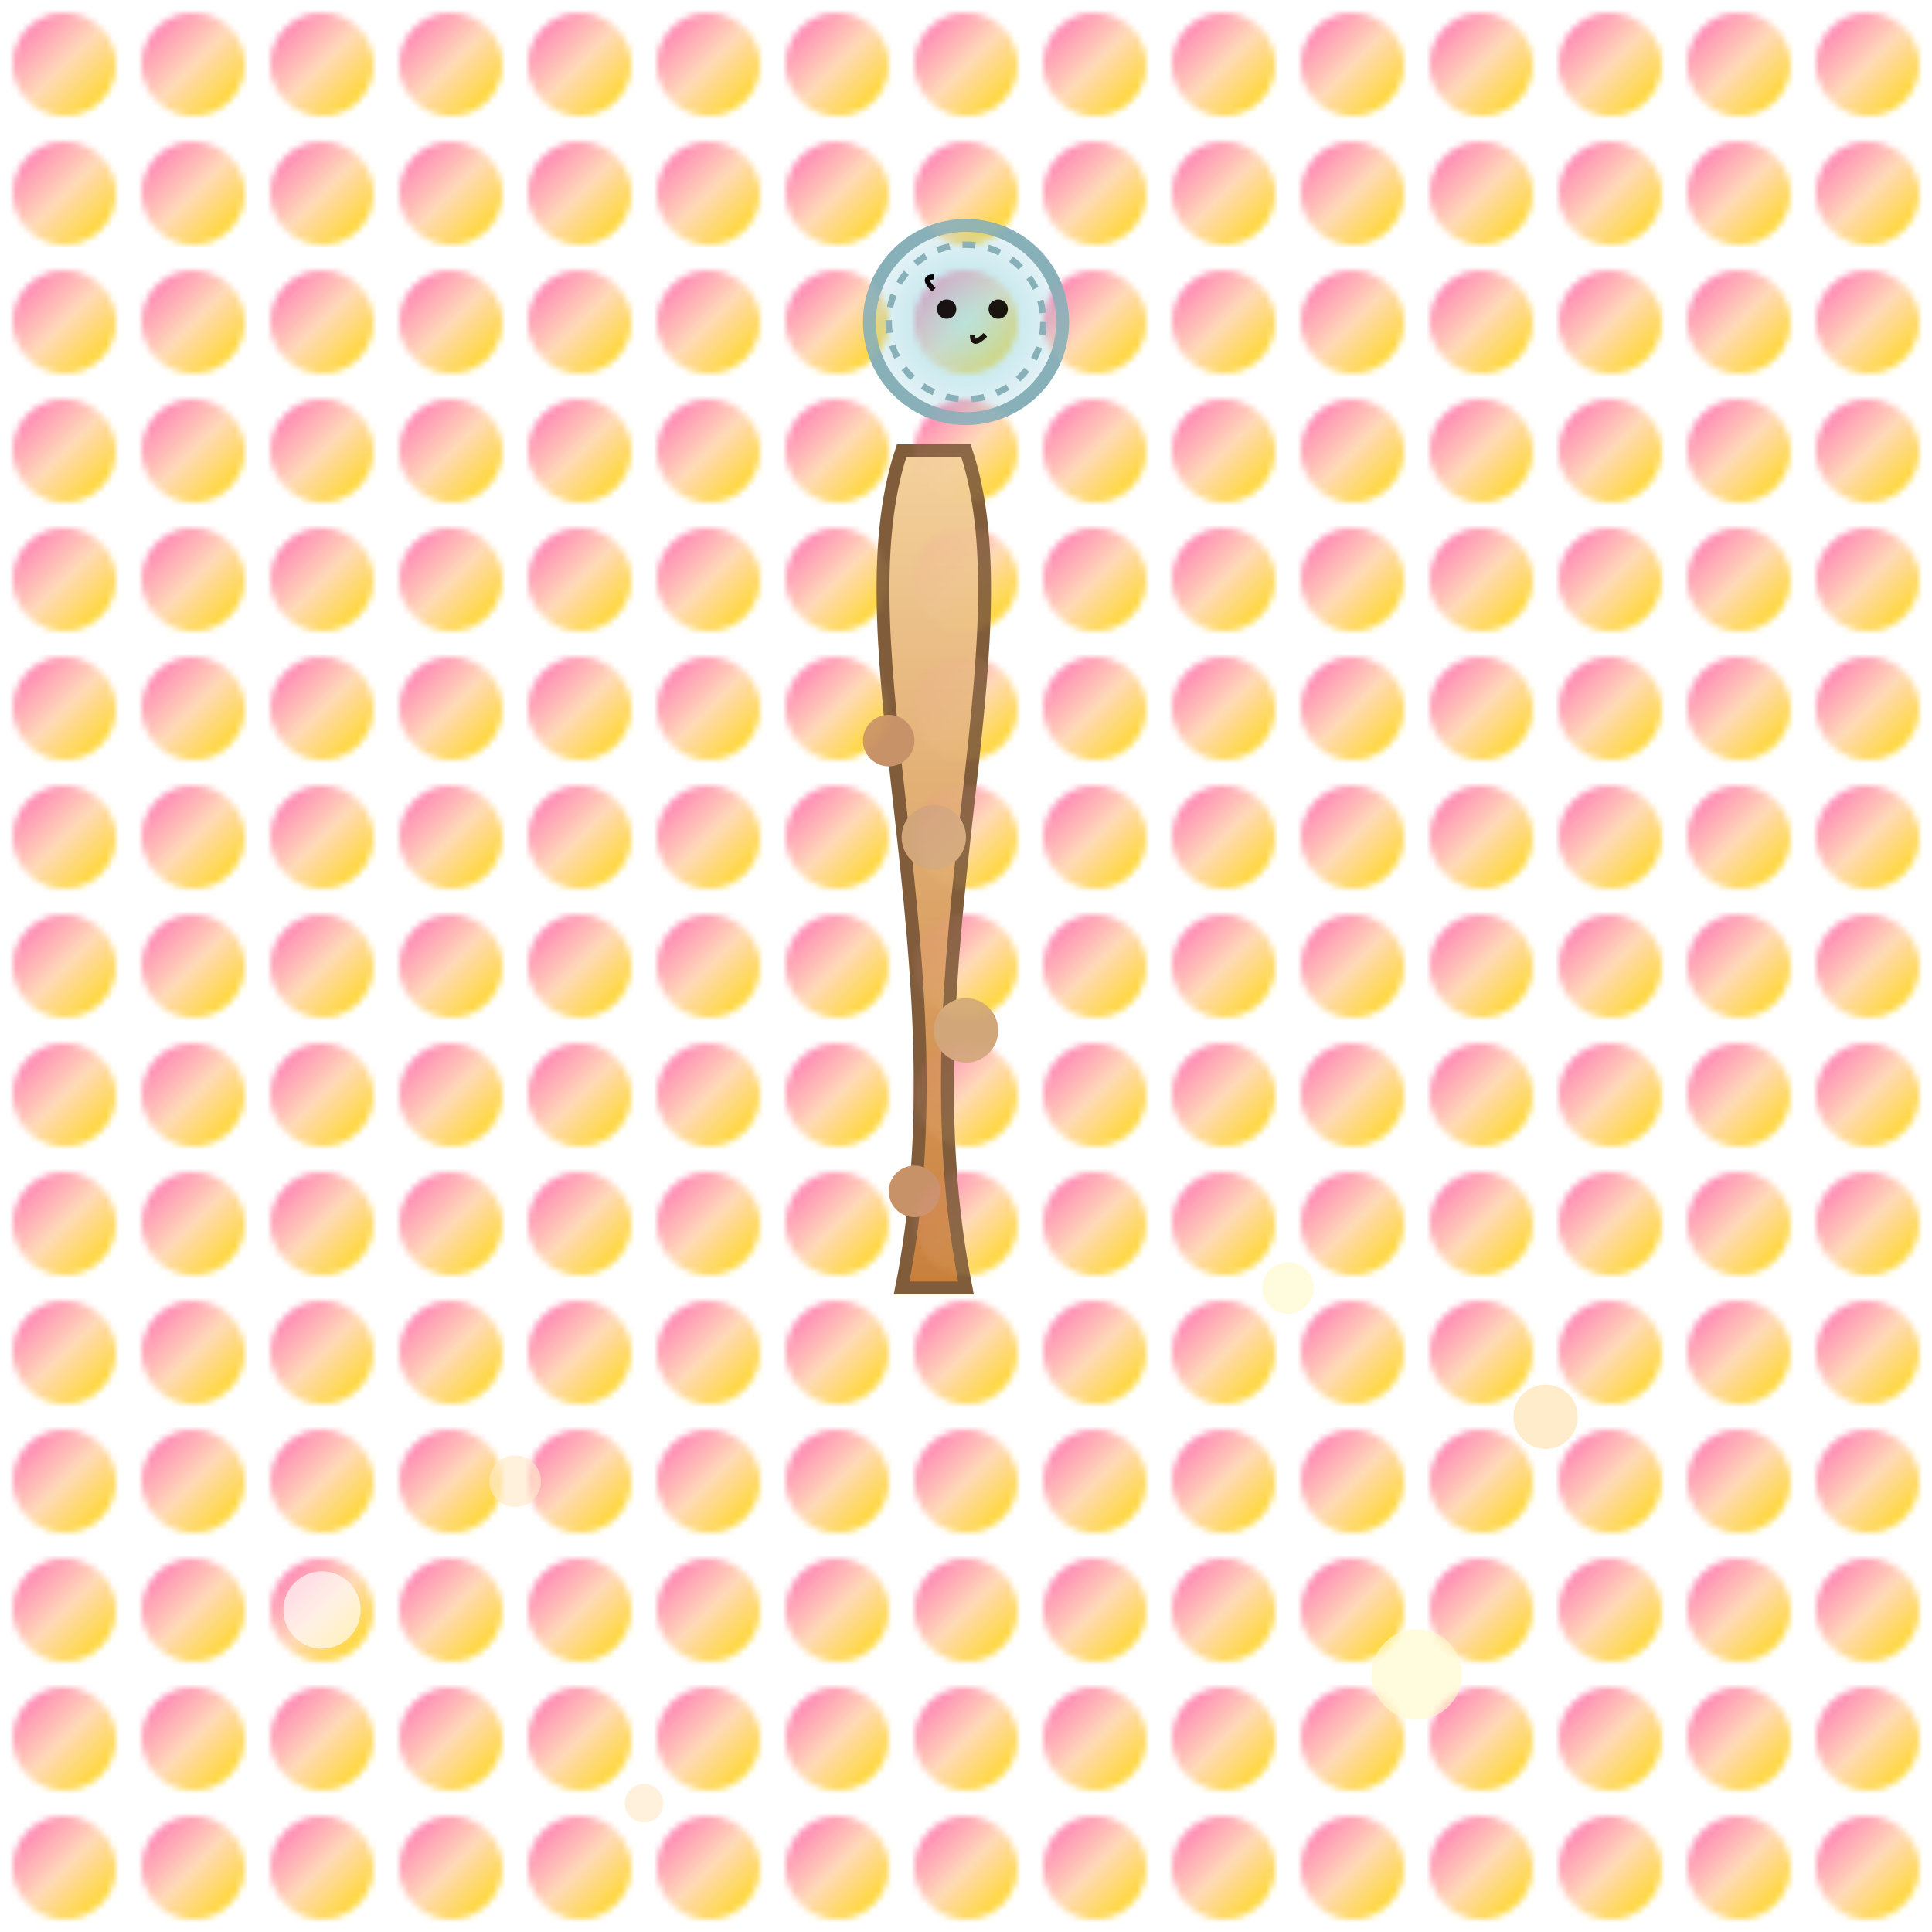 <svg viewBox="0 0 300 300" xmlns="http://www.w3.org/2000/svg">
  <defs>
    <!-- Gradient for jellybean sea -->
    <linearGradient id="jellybeanGradient" x1="0%" y1="0%" x2="100%" y2="100%">
      <stop offset="0%" stop-color="#ff69b4" />
      <stop offset="50%" stop-color="#ffdab9" />
      <stop offset="100%" stop-color="#ffd700" />
    </linearGradient>
    <!-- Pattern for jellybeans -->
    <pattern id="jellybeanPattern" patternUnits="userSpaceOnUse" width="20" height="20">
      <circle cx="10" cy="10" r="8" fill="url(#jellybeanGradient)" />
    </pattern>
    <!-- Gradient for giraffe body -->
    <linearGradient id="giraffeGradient" x1="0%" y1="0%" x2="0%" y2="100%">
      <stop offset="0%" stop-color="#f4d19c"/>
      <stop offset="100%" stop-color="#c87f3c"/>
    </linearGradient>
    <!-- Gradient for fishbowl -->
    <radialGradient id="bowlGradient" cx="50%" cy="50%" r="50%">
      <stop offset="0%" stop-color="#a0e7e5" stop-opacity="0.8" />
      <stop offset="100%" stop-color="#86c5d8" stop-opacity="0.2" />
    </radialGradient>
  </defs>
  
  <!-- Jellybean sea background -->
  <rect x="0" y="0" width="300" height="300" fill="url(#jellybeanPattern)" />

  <!-- Giraffe body -->
  <g id="giraffe">
    <!-- Neck and body -->
    <path d="M150,200 C140,150 160,100 150,70 L140,70 C130,100 150,150 140,200 Z" fill="url(#giraffeGradient)" stroke="#805c3b" stroke-width="2"/>
    <!-- Spots on neck -->
    <circle cx="145" cy="130" r="5" fill="#d1a77a"/>
    <circle cx="150" cy="160" r="5" fill="#d1a77a"/>
    <circle cx="138" cy="115" r="4" fill="#c89268"/>
    <circle cx="142" cy="185" r="4" fill="#c89268"/>
  </g>

  <!-- Fishbowl head -->
  <g id="fishbowl" transform="translate(140,40)">
    <!-- Bowl outline -->
    <ellipse cx="10" cy="10" rx="15" ry="15" fill="url(#bowlGradient)" stroke="#88b0b9" stroke-width="2"/>
    <!-- Water inside -->
    <ellipse cx="10" cy="10" rx="12" ry="12" fill="none" stroke="#88b0b9" stroke-dasharray="2,2" stroke-width="1"/>
    <!-- Face of giraffe visible inside fishbowl -->
    <g id="face" transform="translate(3,3)">
      <!-- Eyes -->
      <circle cx="4" cy="5" r="1.5" fill="#000"/>
      <circle cx="12" cy="5" r="1.5" fill="#000"/>
      <!-- Nose -->
      <path d="M8,9 Q8,11 10,9" stroke="#000" stroke-width="0.8" fill="none"/>
      <!-- Ear (abstracted) -->
      <path d="M2,2 Q0,0 2,0" stroke="#000" stroke-width="0.8" fill="none"/>
    </g>
  </g>

  <!-- Extra artistic jellybean bubbles around -->
  <g id="bubbles">
    <circle cx="50" cy="250" r="6" fill="#ffffff" fill-opacity="0.7" />
    <circle cx="80" cy="230" r="4" fill="#ffebcd" fill-opacity="0.7" />
    <circle cx="220" cy="260" r="7" fill="#fffacd" fill-opacity="0.7" />
    <circle cx="240" cy="220" r="5" fill="#ffe4b5" fill-opacity="0.7" />
    <circle cx="100" cy="280" r="3" fill="#ffebcd" fill-opacity="0.7" />
    <circle cx="200" cy="200" r="4" fill="#fffacd" fill-opacity="0.7" />
  </g>

  <!-- Adding subtle jellybean texture overlay -->
  <rect x="0" y="0" width="300" height="300" fill-opacity="0.1" fill="url(#jellybeanPattern)" />
</svg>